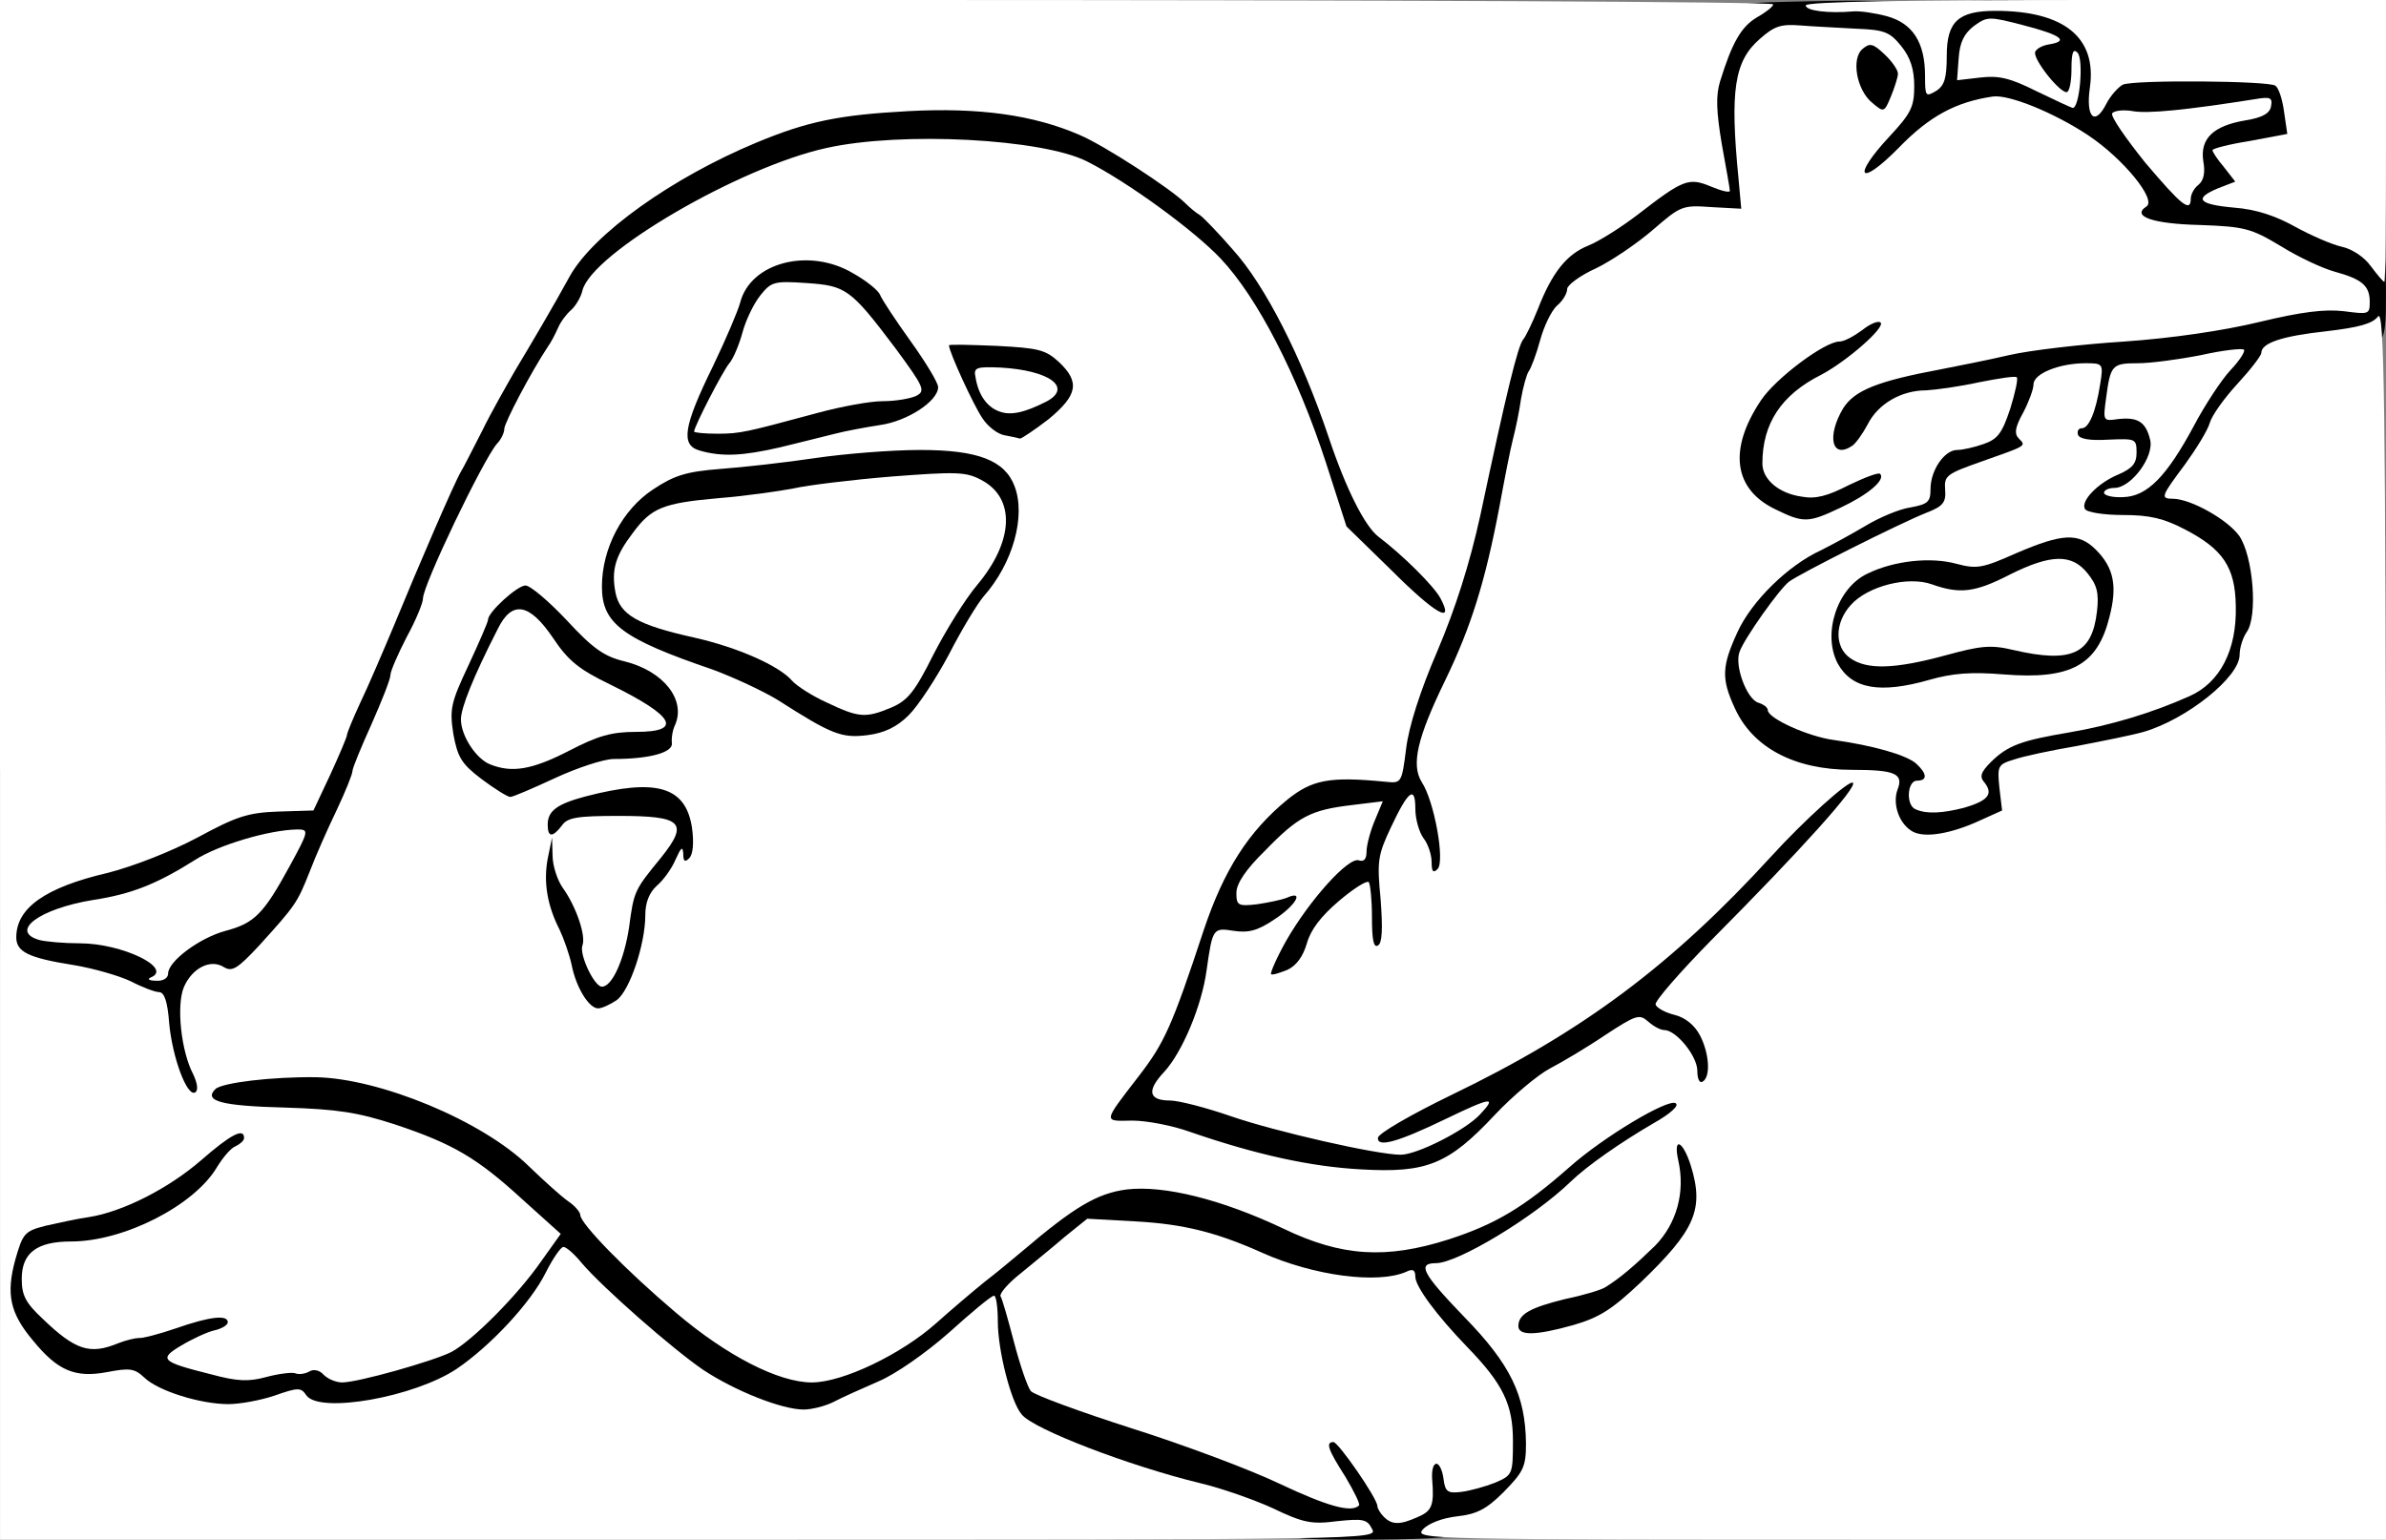<svg xmlns="http://www.w3.org/2000/svg" width="440px" height="284px" viewBox="0 0 440 284" preserveAspectRatio="xMidYMid meet"><rect x="0" y="0" width="440" height="284" fill="#808080" stroke="none"/><g fill="#000000"><path d="M231.4 281.1 c-3.4 -1.6 -9.9 -3.8 -14.5 -5 -9.5 -2.3 -20.2 -6.1 -26.9 -9.4 -5 -2.5 -6.6 -4.9 -8.3 -13.4 -0.6 -3.2 -1.2 -6 -1.4 -6.2 -0.1 -0.2 -2.4 1.6 -5 4 -2.7 2.4 -7.3 5.5 -10.3 6.7 -3 1.3 -6.8 3 -8.3 3.8 -6.9 3.4 -19.8 0.8 -30 -5.9 -5.6 -3.8 -19.6 -16.1 -21.1 -18.5 -0.6 -1.1 -1.3 -0.5 -3.1 2.5 -3 5.4 -9.5 11.9 -15.6 15.9 -7.4 4.7 -16.3 6.3 -35.4 6.3 -16.5 0 -24.9 -1.3 -27.4 -4.3 -0.9 -1.1 -2.5 -1.3 -6.1 -0.9 -6.3 0.7 -10.1 -0.8 -14.5 -6 -3.4 -4 -3.5 -4.2 -3.5 -13.1 0 -5 0.3 -10.1 0.6 -11.2 0.6 -2.2 4 -3.5 12.8 -4.9 9.4 -1.5 26 -12.1 23.6 -15.1 -0.7 -0.7 -2.1 -1.4 -3.2 -1.6 -2.7 -0.4 -5.7 -7.7 -5.7 -14 -0.1 -3.6 -0.5 -4.8 -1.6 -4.8 -0.9 0 -3.3 -0.9 -5.4 -2 -2.1 -1 -6.9 -2.4 -10.6 -3 -9.8 -1.6 -10.5 -2.1 -10.5 -8.1 0 -2.8 0.4 -5.9 1 -6.9 1.6 -3.1 7.5 -6 15.9 -8 4.6 -1.1 11.6 -3.9 16.3 -6.4 6.5 -3.5 9.8 -4.6 15.1 -5.1 l6.8 -0.7 3 -6.3 c1.6 -3.4 2.9 -6.5 2.9 -6.9 0 -0.4 1.1 -3.1 2.4 -5.9 1.4 -2.9 4.1 -9.2 6.2 -14.2 4.6 -11.2 11.2 -26.5 12.4 -28.5 0.5 -0.8 2.2 -4.2 3.9 -7.5 1.6 -3.3 4.4 -8.2 6 -11 3 -5 7.2 -12.1 10.2 -17.6 5.6 -10 27.3 -23.5 45.7 -28.5 3 -0.8 12 -1.7 20 -2 15.8 -0.7 25.4 0.6 34.3 4.5 4.5 1.9 16.8 9.9 19.5 12.6 0.8 0.8 2 1.8 2.7 2.2 0.7 0.5 3.4 3.3 6 6.3 6 6.6 12.7 19.8 17.7 34.6 3.4 10.1 6.8 16.8 9.5 18.6 0.6 0.3 2.8 2.3 4.9 4.3 2.2 1.9 4.3 3.2 4.7 2.8 0.4 -0.4 1.8 -6.2 3.2 -12.8 4.1 -19.4 6.6 -29.7 7.6 -30.9 0.5 -0.6 1.7 -3.1 2.7 -5.6 2.6 -6.7 5.3 -10.1 9.3 -11.7 2 -0.8 6.1 -3.4 9.1 -5.7 6.9 -5.4 9.2 -6.6 12.4 -6.6 2.5 0 2.5 0 2.4 -8.2 -0.2 -9 1 -14.7 4 -18.7 1.9 -2.6 2 -2.6 18.1 -2.9 10.5 -0.2 16.9 0.1 18.2 0.9 1.5 0.8 2.4 0.8 3.2 0 1.4 -1.4 21.4 -1.5 25.3 -0.1 3 1.1 6.4 5.8 6.4 9.1 0 1.8 0.9 1.9 16.3 1.9 8.9 0 16.7 0.4 17.4 0.8 0.6 0.4 1.4 3.9 1.8 7.8 l0.7 7.2 -5.1 0.7 c-4.8 0.6 -5.1 0.9 -5.1 3.5 0 2.4 0.5 2.9 3.3 3.5 1.7 0.4 5.5 2 8.2 3.5 2.8 1.5 6.3 3.1 8 3.5 5.1 1.2 5.5 2.1 5.5 11.5 0 9.7 -0.2 10 -6.8 10 -5.8 0.1 -11.6 1.7 -12.7 3.6 -0.5 1 -2.9 3.8 -5.1 6.3 -2.3 2.6 -4.5 5.7 -4.9 7.1 -0.4 1.4 -1.7 3.8 -2.7 5.3 -1.1 1.6 -1.9 2.9 -1.7 3.1 0.2 0.1 1.9 0.8 3.7 1.6 1.8 0.7 4.5 2.8 5.9 4.7 2.2 2.8 2.6 4.7 3.1 12.2 0.4 7.2 0.2 9.3 -1.2 11.2 -0.9 1.3 -1.6 3.4 -1.6 4.7 0 2.6 -4.5 7.4 -10.3 10.9 -4 2.4 -11.5 4.6 -22.2 6.4 -11 1.9 -11.5 2.2 -11.5 7.2 0 4.2 -0.1 4.4 -5 6.5 -5 2.2 -15.2 3 -17.6 1.4 -1.8 -1.1 -3.4 -4.8 -3.5 -7.9 0 -2 -0.2 -2.3 -0.7 -1.1 -0.9 2.3 -13.5 16.2 -24.9 27.5 -8 7.9 -9 9.3 -7.3 9.8 3.2 1 5.1 5.9 4.8 12.3 -0.3 5 -0.6 5.7 -2.5 6 -2.7 0.4 -2.9 2.8 -0.8 8.7 2.2 6 1.9 14.3 -0.6 18.5 -1.1 1.9 -4.9 6.2 -8.4 9.6 -5.2 4.9 -7.5 6.4 -12.3 7.8 -3.2 0.9 -7.2 1.6 -9 1.6 l-3.1 0 1.6 4.3 c0.9 2.5 1.6 7.6 1.7 12.4 l0.1 8.3 -4 4 c-5 5 -9.9 6 -29.5 6 -12.8 0 -13.8 -0.1 -19.6 -2.9z m29.6 -9.7 l0 -4.4 3.9 0 c3.4 0 4 0.3 4.3 2.4 0.3 2.4 0.4 2.4 3.6 1.1 6 -2.6 3.8 -9.6 -6.6 -20.5 -2.3 -2.5 -5.2 -6 -6.5 -7.7 -2 -3 -2.6 -3.3 -7.7 -3.3 -6.4 0 -16.2 -2.2 -22.2 -4.9 -7.3 -3.2 -14 -5.2 -20.3 -5.8 l-6 -0.5 -6 4.8 c-9.6 7.8 -9 6.6 -7 14 1.1 4.3 2.5 7 3.9 7.8 1.1 0.8 9.5 3.7 18.6 6.6 9.1 2.8 19.3 6.5 22.6 8.1 3.4 1.6 6.3 2.9 6.5 2.9 0.2 0 0.3 -2 0.1 -4.5 l-0.4 -4.5 4 0 c3.6 0 4.2 0.4 7.4 5.3 1.9 2.8 3.7 6 4.1 6.9 1.2 3.4 3.7 0.9 3.7 -3.8z m-103.3 -22.6 c3.7 -1.7 9.1 -5.2 11.9 -7.7 2.8 -2.5 6.8 -5.9 8.9 -7.6 2.1 -1.6 5.5 -4.4 7.4 -6 12.2 -10.3 14.8 -11.4 25.6 -11.5 7.5 0 18 2.8 28.2 7.6 10.3 4.9 14.7 5.2 24.8 1.9 8.4 -2.7 13.7 -5.9 21.9 -13.2 6.6 -5.9 17.6 -12.3 20.9 -12.3 1.5 0 2.7 -0.3 2.7 -0.8 0 -1.8 -3.2 -5.1 -5.8 -6 -2.4 -0.8 -3.5 -0.5 -7 1.9 -2.3 1.6 -6.1 3.8 -8.3 4.9 -2.2 1.2 -6.8 5 -10.2 8.6 -9 9.6 -12.2 10.8 -27.7 10.1 -12.3 -0.4 -19.9 -2 -34.2 -6.8 -3.2 -1 -8 -1.9 -10.8 -1.9 l-5 0 0 -3.3 c0 -2.5 1.3 -5.1 5.3 -10.3 5.4 -7 6.7 -9.9 12.7 -27.9 3.7 -11.1 8.2 -18.1 15.5 -24.1 4.5 -3.6 4.8 -3.7 12.9 -3.8 l8.4 -0.1 0.6 -5.7 c0.3 -3.2 1.7 -8.6 3.2 -11.9 l2.5 -6.2 -8.4 -8.3 -8.4 -8.3 -3.8 -11.8 c-5.3 -16.2 -12.6 -30.4 -19.4 -37.6 -4.9 -5.2 -17.1 -14.1 -24.6 -17.9 -8 -4.1 -28.4 -5.3 -42.1 -2.5 -15.8 3.3 -43.3 19.3 -45 26.3 -0.3 1.3 -1.3 2.9 -2.1 3.6 -0.8 0.7 -1.9 2.1 -2.4 3.3 -0.5 1.1 -1.3 2.7 -1.9 3.5 -3 4.5 -8 14 -8 15.1 0 0.7 -0.6 2 -1.4 2.8 -2.6 3.1 -13.6 26 -13.6 28.5 0 0.8 -1.3 4 -3 7.1 -1.6 3.1 -3 6.3 -3 7 0 0.8 -1.6 4.8 -3.5 9.1 -1.9 4.2 -3.5 8.1 -3.5 8.6 0 0.6 -1.3 3.8 -2.9 7.2 -1.6 3.3 -3.9 8.5 -5 11.4 -2.3 5.7 -2.5 6 -9 13.3 -3.9 4.4 -4.8 4.9 -8.6 4.9 -3.4 0 -4.4 0.4 -5.3 2.4 -0.6 1.4 -0.7 3.7 -0.2 5.7 1.6 6.8 1.3 6.6 9.8 5.6 4.2 -0.4 10.7 -0.6 14.3 -0.3 13.8 1.2 30.9 8.5 39.4 16.7 2.8 2.7 6 5.6 7.3 6.5 1.2 0.8 2.2 2 2.2 2.5 0 1.6 8.5 10.3 17.6 18 7.2 6.1 18.8 12.9 22.1 12.9 0.7 0 4.3 -1.4 8 -3.2z m-104.9 1 c6.7 -0.9 8.5 -0.9 9.2 0.1 1.9 3.1 17.2 -1.9 24.2 -7.9 4.4 -3.8 10.8 -12 10.8 -13.9 0 -1.1 -10.8 -10.3 -15.1 -12.8 -4.2 -2.4 -17.5 -6.8 -23.6 -7.8 -2.4 -0.4 -5.6 -0.4 -7.3 0 -2.5 0.5 -3 1.2 -3 3.5 0 1.6 -0.7 3 -1.5 3.4 -0.9 0.3 -2.4 2.1 -3.5 3.9 -2.5 4.2 -11.4 10.4 -17.6 12.3 -2.6 0.8 -6.8 1.4 -9.4 1.4 -3.3 0 -5.5 0.6 -7.1 2 l-2.4 2 4.7 4.5 c5.3 5.1 6.8 5.6 6.8 2 0 -2.2 0.4 -2.5 3.5 -2.5 2.4 0 3.5 0.5 3.5 1.5 0 0.8 0.4 1.5 0.9 1.5 0.5 0 2.8 -0.7 5.1 -1.5 2.3 -0.8 6.4 -1.5 9.1 -1.5 l4.9 0 0 3.9 c0 3.6 -0.3 4 -3.1 4.6 -2.3 0.5 -2.8 0.9 -1.8 1.6 1.8 1.1 2.9 1.1 12.7 -0.3z m230.2 -12.4 c2.5 -0.7 5.7 -1.5 7.2 -1.8 1.5 -0.3 3.3 -1.2 4 -1.9 0.7 -0.7 2.7 -2.3 4.5 -3.5 5.2 -3.7 7.6 -7.8 7.5 -12.9 0 -2.5 -0.3 -4.7 -0.6 -5 -0.7 -0.7 -8.7 4.7 -12.6 8.4 -5.5 5.2 -10 8.4 -16.9 11.9 l-7.2 3.6 3.8 3.3 c3.7 3.2 3.8 3.2 4.8 1.1 0.6 -1.2 2.8 -2.5 5.5 -3.2z m-31.9 -30.6 c0 -0.7 6.1 -4.2 13.5 -7.8 21.7 -10.5 36.9 -21.3 52.4 -37.1 12.9 -13.3 16 -16.8 15.3 -17.2 -0.4 -0.2 -2.1 -0.7 -3.8 -1.1 -4.5 -1.1 -9.5 -5.4 -11.6 -10 -5 -11 0 -24.9 11.8 -32.8 2.3 -1.5 2.3 -1.5 -1.6 -2.6 -4.9 -1.5 -8.9 -5.5 -9.7 -9.7 -0.8 -4.7 1.1 -12.8 4.3 -17.6 2.7 -4.1 11.8 -10.9 14.5 -10.9 0.9 0 2.7 -0.9 4.1 -2 1.4 -1.2 4 -2 6.1 -2 3.5 0 3.6 0.1 3.6 3.7 0 2 -0.7 4.4 -1.5 5.3 -1.4 1.6 -1.1 1.6 4.7 0.5 3.5 -0.7 11 -2.2 16.8 -3.3 5.8 -1.1 15.5 -2.3 21.5 -2.6 6.7 -0.3 15.3 -1.5 21.5 -3.1 5.8 -1.4 11.9 -2.5 13.5 -2.5 l3 -0.1 -3.6 -1.3 c-2 -0.7 -6 -2.7 -8.8 -4.4 -4.4 -2.8 -6.1 -3.2 -12.4 -3.3 -10.5 -0.1 -12.1 -0.8 -12.8 -5.2 -0.3 -2.1 -1.7 -4.9 -3 -6.3 -3.1 -3.3 -11.2 -8.5 -16.7 -10.7 -4 -1.6 -4.5 -1.6 -9 0.1 -3.1 1.2 -6.6 3.8 -10.1 7.5 -4.5 4.7 -6 5.7 -8.7 5.7 -3.3 0 -3.4 -0.1 -3.4 -4.3 0 -2.3 0.7 -5.2 1.5 -6.4 1.4 -2 1.3 -2.3 -0.5 -3.6 -1.6 -1.1 -2.3 -3 -2.7 -7 l-0.6 -5.5 -4.5 -0.7 c-4.1 -0.6 -4.7 -0.4 -7.6 2.4 l-3.1 3.2 0.2 14.1 0.2 14.1 -5.5 -0.7 c-5.5 -0.6 -5.6 -0.6 -10.7 3.9 -2.8 2.4 -7.5 5.6 -10.4 7 -2.9 1.3 -5.3 3.1 -5.3 3.8 0 0.8 -0.8 2.2 -1.9 3.1 -1 0.9 -2.4 3.8 -3.1 6.4 -0.7 2.6 -1.7 5.2 -2.1 5.7 -0.4 0.6 -1 2.8 -1.4 5 -0.3 2.2 -1 5.6 -1.5 7.5 -0.5 1.9 -1.6 7.6 -2.5 12.5 -2.6 13.8 -5.2 22.1 -10.1 32 -4.2 8.7 -5.3 12.8 -3.6 13.9 1.3 0.8 3.4 13.5 3 17.6 -0.3 3.2 -0.6 3.5 -4 3.8 -3.4 0.3 -3.8 0.1 -3.8 -2.1 0 -1.4 -0.7 -3 -1.5 -3.7 -1.7 -1.4 -1.6 -2.2 -1.8 11 l-0.2 8.5 -3.7 0.3 -3.8 0.3 0 -4 c0 -2.3 -0.4 -4.1 -0.8 -4.1 -1.6 0 -4.3 3.7 -5.3 7.2 -1 3.9 -4.1 5.8 -9.4 5.8 -3.4 0 -3.5 -0.1 -3.5 -4.1 0 -3.6 -0.2 -4 -2.2 -3.7 -1.9 0.3 -2.4 1.3 -3.4 6.8 -1.1 6.2 -4.2 15.1 -5.7 16.6 -1.1 1.1 23.7 9.1 29.1 9.3 1.2 0.1 2.2 -0.5 2.3 -1.1z m-211.8 -38.3 c4 -0.9 6.4 -3 8.8 -7.6 l1.8 -3.7 -3.2 0.8 c-1.8 0.4 -5.3 2 -7.7 3.6 -7 4.4 -11.6 6.3 -18.8 7.5 -8.2 1.3 -9 1.9 -2.5 1.9 2.8 0 6.5 0.6 8.3 1.4 3 1.2 3.6 1.2 6.7 -1 1.8 -1.2 4.8 -2.6 6.6 -2.9z m203.7 -10 c1.9 -1.9 4 -3.5 4.7 -3.5 0.7 0 1.3 -0.7 1.3 -1.5 0 -3 -5.2 -0.9 -11.2 4.7 l-4.1 3.8 2.9 0 c2.1 0 4 -1 6.4 -3.5z m119 -16 c1 -6.2 4.7 -8.4 17 -10.5 7.7 -1.3 14.7 -3.4 21.2 -6.4 7.8 -3.5 11.2 -13.4 6.9 -19.5 -2.3 -3.2 -11.2 -8.1 -14.7 -8.1 -2.4 0 -2.4 0.1 -0.9 3 2.7 5.3 1.4 18.1 -2.3 22.3 -3.3 3.7 -8.1 4.9 -17.5 4.4 -6.1 -0.4 -10.2 -0.1 -13.5 0.9 -5.7 1.7 -15.5 1.8 -18.5 0.2 -1.2 -0.6 -2.7 -1.8 -3.4 -2.7 -1.9 -2.4 -2.7 -9.9 -1.5 -13.7 1.7 -5.7 -1.5 -3.7 -7.1 4.2 -3.8 5.5 -4 8.8 -0.6 9.9 1 0.4 1.9 1 1.9 1.5 0 1.5 7.5 4.9 12.2 5.5 7.1 1 13.2 2.7 15.1 4.3 1 0.9 1.7 2.9 1.7 4.9 0 2.7 0.4 3.4 1.8 3.1 1 -0.2 1.9 -1.5 2.2 -3.3z m-6.8 -24.5 c8.1 -2.2 14.4 -2.5 20.1 -0.9 3.2 0.9 4.2 0.8 5.7 -0.6 2.8 -2.6 3.1 -5.3 0.7 -8 l-2.2 -2.5 -6 3.1 c-5.5 2.8 -6.6 3 -13 2.5 -3.8 -0.3 -7.8 -0.5 -8.7 -0.6 -2.5 -0.2 -6.9 2.2 -8.2 4.3 -0.9 1.4 -0.7 2.1 0.8 3.3 2.5 1.8 2.2 1.8 10.8 -0.6z m15 -19.5 c2.9 -1.4 6.5 -2.5 8.1 -2.5 2.4 0 2.7 -0.4 2.7 -3.3 0 -2.2 0.8 -4.1 2.1 -5.3 l2.1 -1.9 -2.4 -0.5 c-1.8 -0.5 -2.4 -1.3 -2.6 -4.4 -0.2 -2.4 0.2 -4.2 1.1 -4.9 0.8 -0.7 1.8 -2.2 2.2 -3.4 0.6 -2.1 0.4 -2.2 -2.2 -1.2 -2.3 0.7 -3.2 1.9 -4.1 5.4 -0.7 2.5 -1.2 5.6 -1.2 6.8 0 2 -1 2.6 -7 4.6 -6.6 2.1 -7 2.4 -7 5.2 0 2.7 -0.6 3.3 -4.2 4.7 l-4.3 1.7 4.5 0.6 c2.5 0.3 5 0.7 5.7 0.7 0.6 0.1 3.5 -0.9 6.5 -2.3z m-17.2 -11.3 c0 -4.2 2.4 -6.9 6.9 -7.6 3.8 -0.6 7.1 -2.7 7.1 -4.7 0 -1.3 -11.9 0.1 -15.2 1.8 -1.5 0.7 -3.5 2.7 -4.3 4.3 -1.5 2.9 -1.5 3 0.5 3 1.6 0 2 0.7 2 3 0 2 0.5 3 1.5 3 1 0 1.5 -1 1.5 -2.8z m-16 -0.2 c1.3 -0.8 1.2 -1 -0.3 -1 -1.7 0 -1.8 -0.7 -1.5 -5.9 0.3 -5.7 0.3 -5.8 -1.8 -4.5 -2 1.3 -3.7 4.1 -4.7 7.4 -1 3.6 4.7 6.3 8.3 4z m65.7 -13.2 l2 -4.3 -6.1 0.5 c-4.8 0.4 -6.2 0.9 -6.4 2.3 -0.2 1.1 0.3 1.7 1.6 1.7 3.1 0 5.2 1.1 5.2 2.6 0 2.6 1.6 1.4 3.7 -2.8z m0 -49.5 c-0.3 -0.2 -1.8 -0.3 -3.3 -0.1 l-2.7 0.3 2.9 3.5 2.9 3.4 0.3 -3.3 c0.2 -1.8 0.1 -3.5 -0.1 -3.8z m-30.7 -14.7 c0 -2.4 -4.3 -2.8 -6.5 -0.6 -1.9 2 -1.9 2 2.3 2 2.9 0 4.2 -0.4 4.2 -1.4z"></path><path d="M104.5 186.7 c-0.8 -1.3 -1.8 -3.9 -2.1 -5.8 -0.4 -1.8 -1.6 -5.2 -2.8 -7.4 -1.7 -3.3 -2 -5.6 -1.9 -13.7 l0.1 -9.8 -3.8 0 c-5 0 -12.2 -5.3 -13.1 -9.5 -1.7 -7.7 -1 -13.5 2.6 -21.1 1.9 -4.1 3.5 -7.7 3.5 -8.1 0 -0.4 1.2 -2 2.7 -3.5 2.2 -2.3 3.5 -2.8 7.2 -2.8 3.7 0 5.1 0.6 7.8 3.2 l3.3 3.2 0 -5.5 c0 -8.1 3.5 -14.8 9.8 -18.8 4.6 -3.1 5 -3.6 5.5 -8.4 0.4 -3 2.5 -8.8 5.1 -14.1 2.4 -5 4.7 -10.3 5.1 -11.8 0.4 -1.4 1.8 -3.7 3.2 -5 2.1 -2 3.7 -2.4 10.8 -2.6 10.6 -0.5 14.6 1.5 20 9.7 l3.7 5.6 12.2 0.3 c11.5 0.3 12.2 0.5 14.9 3 2.2 2.1 2.7 3.4 2.7 7.6 0 4.9 -0.2 5.3 -4.6 8.9 -2.6 2 -5.3 3.7 -6 3.7 -1 0 -1.1 0.6 -0.4 2.6 2.8 7.4 0.2 19.8 -5.6 26.4 -1.2 1.4 -4.1 6.2 -6.4 10.7 -2.4 4.5 -5.8 9.6 -7.7 11.5 -3.3 3.2 -3.7 3.3 -11.6 3.3 -8 0 -8.5 -0.1 -14.7 -4.2 -3.6 -2.3 -8.6 -5.1 -11.1 -6.1 l-4.6 -2 -0.6 7.5 c-0.3 4.2 -1.1 7.9 -1.7 8.3 -0.6 0.4 -0.1 1.1 1.3 1.7 2.7 1.3 3.7 4.7 3.7 12.5 0 3.6 -0.4 5 -1.7 5.5 -3.3 1.3 -7.2 6.7 -7.3 10.1 0 5.4 -2.9 14 -5.3 15.7 -1.2 0.8 -4.1 1.5 -6.4 1.5 -3.3 0 -4.6 -0.5 -5.8 -2.3z m8.5 -18.7 c0.5 -3.4 1.6 -7.1 2.4 -8.3 0.9 -1.2 2.3 -3.2 3.2 -4.4 1.6 -2.3 1.6 -2.3 -2.9 -2.3 -8.8 0 -12.2 3 -8.9 7.8 2.3 3.3 4.2 8.7 4.2 12 0 4.3 1.1 1.7 2 -4.8z m-1.4 -36.1 c2.6 0 2.2 -0.4 -3.1 -3 -4.5 -2.2 -6.7 -4 -8.8 -7.4 -1.6 -2.5 -3.2 -4.5 -3.6 -4.5 -0.5 0 -2.1 3 -3.6 6.8 -1.5 3.7 -3.2 7.1 -3.6 7.6 -1.1 1.2 2 5.6 4.5 6.6 1.5 0.5 4 -0.2 8.7 -2.6 3.6 -1.9 7.9 -3.4 9.5 -3.5z m50.8 -4.9 c1.8 -0.6 3.7 -3.3 6.6 -9 2.3 -4.5 6.1 -10.6 8.5 -13.6 5.4 -6.6 5.8 -9.7 1.4 -12.3 -3.5 -2.1 -9.7 -2 -25.9 0.6 -5.2 0.8 -13.3 1.8 -18 2.2 -9.8 0.9 -11.9 1.8 -15.5 6.5 -5.3 6.9 -2.6 10.1 11.5 13.2 8.2 1.8 14.2 4.4 18 7.9 2.8 2.5 7.9 5.4 9.7 5.5 0.6 0 2.3 -0.4 3.7 -1z m14.5 -48.7 c-0.7 -1 -1.4 -1.9 -1.5 -2.1 0 -0.1 -0.9 0.7 -1.9 1.8 -1.8 2 -1.7 2 1.5 2 2.9 0 3.1 -0.2 1.9 -1.7z m-28.9 -5.2 c4.1 -1.1 9.4 -2.1 11.8 -2.1 2.3 0 4.2 -0.2 4.2 -0.5 0 -0.9 -7.6 -10.9 -9.7 -12.8 -1.1 -1 -3.6 -2 -5.5 -2.3 -3 -0.5 -3.8 -0.2 -5.6 2.1 -1.2 1.5 -2.7 4.5 -3.2 6.7 -0.6 2.1 -2.2 5.5 -3.5 7.5 -4 5.9 -4.6 5.8 11.5 1.4z"></path></g><g fill="#ffffff"><path d="M0 142 l0 -142 163.5 0 c89.9 0 163.5 0.3 163.5 0.8 0 0.4 -1.4 1.5 -3 2.4 -2.9 1.7 -4.6 4.7 -6.8 11.8 -0.8 2.6 -0.7 5.5 0.3 11.5 0.8 4.4 1.5 8.3 1.5 8.7 0 0.4 -1.6 0 -3.5 -0.8 -4.1 -1.7 -5.1 -1.3 -13.5 5.2 -3 2.3 -7.1 4.9 -9.1 5.7 -4 1.6 -6.7 5 -9.3 11.7 -1 2.5 -2.2 5 -2.7 5.6 -1 1.2 -3.1 9.8 -7.9 32.4 -2 9.1 -4.6 17.2 -7.9 25 -3.2 7.4 -5.3 14 -5.8 18.1 -0.8 6.4 -0.9 6.4 -3.8 6.1 -10.3 -1 -13.5 -0.4 -18.1 3.3 -7.2 5.9 -11.7 13 -15.4 24 -5.9 17.9 -7.3 20.9 -12 27 -6.7 8.7 -6.6 8.3 -1.2 8.2 2.6 0 7.4 0.9 10.7 2.1 12.2 4.2 22.2 6.4 31.5 6.9 12.1 0.7 16.1 -0.9 24.7 -10.1 3.4 -3.6 8 -7.4 10.1 -8.5 2.1 -1.1 6.7 -3.8 10.1 -6.1 5.8 -3.8 6.4 -4 8 -2.6 1 0.9 2.3 1.6 3 1.6 2.2 0 6.1 4.8 6.1 7.5 0 1.5 0.4 2.4 1 2 1.5 -0.9 1.2 -5.2 -0.5 -8.5 -1 -1.9 -2.7 -3.3 -4.7 -3.8 -1.7 -0.4 -3.3 -1.3 -3.5 -1.9 -0.2 -0.6 4.5 -6 10.4 -12 16.7 -16.8 26.8 -28.1 26 -28.9 -0.6 -0.7 -9.1 7 -15.1 13.6 -18.3 20 -34.7 32.3 -59 44 -7.4 3.6 -13.5 7.1 -13.5 7.9 -0.1 1.8 3.6 0.8 12.5 -3.5 8.5 -4.1 9.5 -4.2 6.3 -0.8 -2.7 2.9 -11.6 7.4 -14.6 7.4 -4.4 0 -23.2 -4.3 -31.3 -7.1 -4.6 -1.6 -9.7 -2.9 -11.2 -2.9 -4 0 -4.4 -1.8 -1.1 -5.3 3.3 -3.6 6.9 -12.1 7.8 -18.7 1.1 -7.8 1.2 -7.9 5 -7.3 2.7 0.4 4.4 0 7.5 -2.1 4 -2.6 5.6 -5.5 2.3 -4 -1 0.4 -3.5 0.9 -5.5 1.2 -3.5 0.4 -3.8 0.2 -3.8 -2.1 0 -1.7 1.7 -4.3 5.3 -7.8 6.1 -6.3 8.4 -7.5 16 -8.4 l5.7 -0.7 -1.5 3.6 c-0.8 1.9 -1.5 4.5 -1.5 5.7 0 1.4 -0.5 1.9 -1.4 1.6 -1.9 -0.7 -9.1 7.3 -13.4 14.8 -1.8 3.2 -3 6 -2.8 6.2 0.2 0.2 1.5 -0.2 3 -0.8 1.7 -0.8 2.9 -2.5 3.6 -4.9 0.7 -2.5 2.6 -5 5.9 -7.8 2.7 -2.3 5.1 -3.8 5.5 -3.5 0.3 0.4 0.6 3.3 0.6 6.5 0 4.1 0.3 5.7 1.1 5.2 0.8 -0.4 0.9 -3.1 0.5 -8.5 -0.7 -7.1 -0.5 -8.2 1.9 -13.3 3.2 -6.8 4.5 -7.8 4.5 -3.4 0 1.9 0.7 4.3 1.5 5.4 0.8 1 1.5 3 1.5 4.4 0 1.8 0.3 2.1 1.1 1.3 1.4 -1.4 -0.6 -12.5 -2.9 -16 -2 -3.2 -0.9 -8.1 4.3 -18.8 4.8 -9.9 7.4 -18.3 10 -32 0.9 -4.9 2 -10.6 2.5 -12.5 0.5 -1.9 1.2 -5.3 1.5 -7.5 0.4 -2.2 1 -4.4 1.4 -5 0.4 -0.5 1.4 -3.1 2.1 -5.7 0.7 -2.6 2.1 -5.5 3.1 -6.4 1.1 -0.9 1.9 -2.3 1.9 -3.1 0 -0.7 2.4 -2.5 5.3 -3.8 2.9 -1.4 7.6 -4.6 10.5 -7.1 5.1 -4.4 5.4 -4.6 10.8 -4.2 l5.5 0.3 -0.5 -5.5 c-1.6 -16.3 -0.8 -21.7 3.9 -25.8 2.7 -2.4 3.9 -2.8 7.6 -2.5 2.4 0.2 7 0.4 10.3 0.6 5.1 0.2 6.1 0.6 8.2 3.2 1.7 2.1 2.4 4.3 2.4 7.4 0 3.8 -0.6 5 -4.5 9.2 -7.1 7.6 -5.7 9.6 1.6 2.2 5.7 -5.9 10.6 -8.5 17.4 -9.5 3 -0.4 11.3 3 17.5 7.1 6.5 4.3 12.8 12 10.8 13.2 -2.8 1.8 1.2 3.2 9.9 3.4 8.2 0.3 9.4 0.6 14.9 3.9 3.2 2 7.7 4.1 9.9 4.7 5.1 1.4 6.5 2.6 6.5 5.6 0 2.3 -0.2 2.3 -4.8 1.7 -3.5 -0.4 -7.7 0.1 -15.6 2 -6.6 1.6 -16.2 3 -24.9 3.6 -7.8 0.5 -17.3 1.6 -21.2 2.5 -3.8 0.9 -9.5 2 -12.5 2.6 -11.8 2.2 -16 3.9 -18.1 7.2 -3.1 5.2 -2.1 9.5 1.7 6.9 0.6 -0.4 1.9 -2.2 2.8 -3.9 1.9 -3.8 6.2 -6.3 10.8 -6.3 1.8 -0.1 6.2 -0.7 9.8 -1.5 3.6 -0.7 6.7 -1.2 6.9 -0.9 0.3 0.2 -0.3 2.9 -1.2 5.8 -1.5 4.5 -2.3 5.6 -4.9 6.5 -1.7 0.6 -3.9 1.1 -4.9 1.1 -2.3 0 -4.9 3.7 -4.9 7.2 0 2.4 -0.5 2.8 -3.7 3.4 -2.1 0.3 -5.8 1.9 -8.3 3.4 -2.5 1.5 -6.2 3.5 -8.2 4.5 -6.1 2.8 -12.8 9.4 -15.4 15.1 -2.9 6.3 -3 8.6 -0.5 14 3.3 7.3 11 11.4 21.6 11.4 8 0 9.6 0.7 8.4 3.7 -0.9 2.5 0.2 6 2.5 7.5 2 1.4 6.5 0.8 11.7 -1.4 l5.1 -2.3 -0.5 -4.2 c-0.4 -4 -0.3 -4.3 2.7 -5.2 1.7 -0.6 6.9 -1.7 11.6 -2.5 4.7 -0.9 10.2 -2 12.3 -2.6 7.9 -2.3 17.7 -10.1 17.7 -14.2 0 -1.3 0.6 -3.2 1.3 -4.2 2.1 -2.9 1.2 -14.1 -1.4 -17.8 -2.2 -3 -8.8 -6.7 -12.1 -6.8 -2.5 0 -2.3 -0.4 2.1 -6.3 2.1 -2.9 4.2 -6.3 4.6 -7.7 0.4 -1.4 2.7 -4.6 5.1 -7.2 2.4 -2.6 4.4 -5.2 4.4 -5.7 0 -1.8 3.7 -3.1 12 -4 6 -0.7 8.5 -1.4 9.5 -2.7 1.2 -1.6 1.4 14 1.5 111.9 l0 113.7 -89.7 0 c-87.5 0 -89.6 0 -87.9 -1.9 1 -1.1 3.6 -2.1 6.3 -2.4 3.6 -0.4 5.4 -1.3 8.6 -4.5 3.6 -3.7 4.1 -4.6 4.1 -8.9 -0.1 -8.9 -2.8 -14.6 -11.5 -23.5 -7.6 -7.9 -8.6 -9.8 -5.1 -9.8 4 0 18.1 -8.5 24.8 -15 3.1 -3 9.3 -7.3 15.3 -10.8 3.2 -1.8 4.8 -3.3 4.1 -3.7 -1.4 -0.9 -13.3 6.2 -19.6 11.8 -8.4 7.4 -13.6 10.5 -22.2 13.3 -11.6 3.7 -19.8 3.2 -30.6 -2 -11.4 -5.4 -22 -8 -28.8 -7.2 -5.5 0.7 -9.8 3.3 -19.3 11.4 -1.8 1.5 -4.9 4.1 -7 5.7 -2.1 1.7 -6.1 5.1 -8.9 7.6 -6.4 5.7 -17.2 10.9 -22.9 10.9 -6.1 0 -15.7 -4.9 -25.1 -12.9 -9.1 -7.7 -17.6 -16.4 -17.6 -18 0 -0.5 -1 -1.7 -2.2 -2.5 -1.3 -0.9 -4.5 -3.8 -7.3 -6.5 -8.6 -8.4 -27.5 -16.2 -39.3 -16.4 -8 -0.1 -17.3 1 -18.5 2.2 -2.2 2.2 1.1 3.1 12.9 3.4 9.7 0.3 13.4 0.9 20.2 3.1 10.8 3.6 15.2 6.2 23.6 13.9 l7 6.3 -3.5 4.9 c-4.4 6.4 -12.9 14.9 -16.7 16.9 -3.4 1.7 -17.2 5.6 -20.1 5.6 -1.1 0 -2.6 -0.6 -3.4 -1.4 -0.8 -0.9 -1.9 -1.1 -2.7 -0.6 -0.7 0.4 -1.9 0.6 -2.6 0.3 -0.6 -0.2 -3.1 0.1 -5.3 0.7 -3.3 0.9 -5.4 0.8 -10.2 -0.5 -9.2 -2.3 -9.7 -2.8 -5.5 -5.3 2 -1.2 4.8 -2.5 6.1 -2.8 1.4 -0.3 2.5 -1 2.5 -1.5 0 -1.4 -3.2 -1.1 -9.5 1.1 -3.2 1.1 -6.3 1.9 -6.9 1.8 -0.6 0 -2.4 0.4 -3.9 1 -5.1 2.1 -7.8 1.3 -13.9 -4.6 -3.1 -2.9 -3.8 -4.3 -3.8 -7.3 0 -4.8 2.8 -6.9 9.1 -6.9 9.7 0 22.7 -6.6 26.9 -13.7 1.1 -1.8 2.6 -3.6 3.5 -3.9 0.8 -0.4 1.5 -1 1.5 -1.5 0 -1.9 -2.4 -0.7 -7.9 4.1 -6 5.2 -14.4 9.5 -20.7 10.5 -2.2 0.3 -5.7 1.1 -8 1.6 -3.9 1 -4.2 1.4 -5.6 6.3 -1.7 6.3 -1 9.8 3.3 14.9 4.5 5.5 7.7 6.9 13.6 5.8 4.2 -0.8 5.1 -0.7 6.9 1 2.6 2.5 10.4 4.9 15.5 4.9 2.1 0 6 -0.7 8.6 -1.6 4.3 -1.5 4.8 -1.5 5.8 0 2.5 3.4 19.9 0.3 27.7 -4.9 6.2 -4.2 13.6 -12.1 16.4 -17.7 1.3 -2.6 2.8 -4.8 3.3 -4.8 0.5 0 2 1.3 3.3 2.9 3.9 4.6 16.9 16 22.5 19.8 5.9 3.9 14.5 7.3 18.5 7.3 1.4 0 3.9 -0.6 5.5 -1.4 1.5 -0.8 5.3 -2.5 8.3 -3.8 3.1 -1.3 8.7 -5.2 13 -9 4.1 -3.7 7.8 -6.8 8.3 -6.8 0.4 0 0.7 2.2 0.7 4.8 0 5.2 2.4 14.8 4.4 17.1 2.1 2.7 19.8 9.5 33 12.7 3.8 0.9 9.8 3 13.3 4.6 5.6 2.7 7.2 3 11.8 2.4 4.8 -0.5 5.6 -0.4 6.5 1.4 1.1 2 0.9 2 -126 2 l-127 0 0 -142z m290.2 102.4 c4.8 -1.4 7.1 -2.9 12.3 -7.8 10.1 -9.7 11.8 -13.5 9.3 -21.6 -1.5 -4.7 -3.3 -5.4 -2.3 -0.9 1.3 5.8 -0.3 11.6 -4.3 15.7 -3.7 3.6 -6.5 6 -9.1 7.6 -0.7 0.5 -4 1.5 -7.4 2.2 -6.5 1.6 -8.7 2.8 -8.7 5 0 1.8 3.1 1.8 10.2 -0.2z m-254.6 -46.3 c-2.2 -4.2 -3.1 -12.6 -1.7 -16 1.5 -3.5 4.9 -5.3 7.4 -3.7 1.5 0.9 2.5 0.3 6.5 -4 6.7 -7.4 7 -7.8 9.3 -13.6 1.1 -2.9 3.4 -8.1 5 -11.4 1.6 -3.4 2.9 -6.6 2.9 -7.2 0 -0.5 1.6 -4.4 3.5 -8.6 1.9 -4.3 3.5 -8.3 3.5 -9.1 0 -0.7 1.4 -3.9 3 -7 1.7 -3.1 3 -6.3 3 -7.1 0 -2.5 11 -25.4 13.6 -28.5 0.8 -0.8 1.4 -2.1 1.4 -2.8 0 -1.1 5 -10.6 8 -15.1 0.6 -0.8 1.4 -2.4 1.9 -3.5 0.5 -1.2 1.6 -2.6 2.4 -3.3 0.8 -0.7 1.8 -2.3 2.1 -3.6 1.7 -6.9 29 -22.8 45 -26.3 13.9 -3.1 39.9 -1.7 48.1 2.5 7.5 3.8 19.7 12.7 24.6 17.9 6.8 7.2 14.1 21.4 19.4 37.6 l3.8 11.8 8.1 7.9 c8.4 8.4 11.9 10.3 9.2 5.3 -1.2 -2.2 -6.8 -7.8 -11.4 -11.3 -2.5 -1.9 -6 -8.8 -9.2 -18.4 -5 -14.8 -11.7 -28 -17.7 -34.6 -2.6 -3 -5.3 -5.8 -6 -6.3 -0.7 -0.4 -1.9 -1.4 -2.7 -2.2 -2.7 -2.7 -15 -10.7 -19.5 -12.6 -8.5 -3.7 -18.6 -5.1 -31.6 -4.4 -12.9 0.7 -18.6 1.9 -28 5.8 -15.6 6.5 -30 16.8 -34.4 24.6 -3 5.5 -7.2 12.6 -10.2 17.6 -1.6 2.8 -4.4 7.7 -6 11 -1.7 3.3 -3.4 6.7 -3.9 7.5 -1.2 2 -7.8 17.3 -12.4 28.5 -2.1 5 -4.8 11.3 -6.2 14.2 -1.3 2.8 -2.4 5.5 -2.4 5.8 0 0.4 -1.4 3.7 -3.1 7.4 l-3.1 6.6 -6.5 0.2 c-5.6 0.2 -7.7 0.9 -14.9 4.8 -4.9 2.6 -11.8 5.3 -16.5 6.5 -11.6 2.7 -16.9 6.5 -16.9 11.9 0 2.7 2.3 3.8 10.5 5.1 3.7 0.6 8.5 2 10.6 3 2.1 1.1 4.5 2 5.2 2 1 0 1.6 1.7 1.9 5.8 0.6 6.3 3.3 13.6 4.8 12.7 0.6 -0.4 0.4 -1.7 -0.4 -3.4z m78.1 -13.6 c2.4 -1.7 5.3 -10.3 5.3 -15.7 0 -2.3 0.7 -4.1 2.1 -5.4 1.2 -1 2.8 -3.2 3.5 -4.9 1 -2.2 1.3 -2.5 1.4 -1 0 1.4 0.3 1.6 1.1 0.8 0.7 -0.7 0.9 -2.8 0.5 -5.7 -1.2 -7.5 -6.5 -9.1 -19.6 -5.7 -5.3 1.4 -7 2.7 -7 5.2 0 2.4 0.9 2.4 2.6 0.2 1 -1.5 2.8 -1.8 10.5 -1.8 11.7 0 13 1.2 7.8 7.7 -4.9 6 -5 6.1 -5.9 12.9 -0.9 5.9 -3.1 10.9 -5 10.9 -1.4 0 -4.2 -5.9 -3.6 -7.6 0.7 -1.7 -1.1 -7.1 -3.6 -10.6 -1 -1.4 -1.9 -4.1 -1.9 -6 l-0.1 -3.3 -0.8 3.9 c-0.8 4.3 -0.1 8.6 2.2 13.1 0.8 1.7 1.8 4.6 2.2 6.4 0.8 4.2 3.2 8.1 4.9 8.1 0.7 0 2.2 -0.7 3.4 -1.5z m-11.3 -41 c4.1 -1.9 9 -3.5 10.8 -3.5 6.6 0 10.9 -1.2 10.7 -2.9 -0.1 -0.9 0.1 -2.4 0.6 -3.4 2 -4.6 -2.1 -9.9 -9.3 -11.7 -3.8 -0.9 -5.9 -2.4 -10.7 -7.6 -3.3 -3.5 -6.7 -6.4 -7.6 -6.4 -1.5 0 -6.9 4.9 -6.9 6.3 0 0.4 -1.6 4.1 -3.6 8.4 -3.3 7 -3.5 8.1 -2.8 12.7 0.8 4.3 1.5 5.5 5.2 8.3 2.4 1.8 4.8 3.3 5.3 3.3 0.5 0 4.2 -1.6 8.3 -3.5z m65.2 -11.6 c1.7 -1.7 5 -6.7 7.4 -11.2 2.3 -4.5 5.2 -9.3 6.4 -10.7 5.4 -6.1 7.8 -14.8 5.7 -20.3 -1.8 -4.8 -6.8 -6.7 -17.4 -6.7 -5.3 0 -14 0.7 -19.4 1.5 -5.4 0.8 -13.3 1.7 -17.5 2 -6.3 0.5 -8.5 1.2 -12.4 3.8 -5.6 3.7 -9.4 10.8 -9.4 17.9 0 6.8 3.7 9.6 20.4 15.3 3.8 1.4 9.2 3.9 12 5.6 10 6.4 11.8 7.1 16.6 6.5 3.1 -0.4 5.4 -1.5 7.6 -3.7z m171.9 -38.3 c4.9 -2.3 8.3 -5.1 7.2 -6.2 -0.3 -0.3 -2.9 0.7 -5.8 2.1 -3.9 2 -6.1 2.6 -8.7 2.1 -4.2 -0.6 -7.2 -3.2 -7.2 -6.1 0 -7.4 3.5 -12.7 10.9 -16.4 4.7 -2.5 11.8 -8.7 10.9 -9.6 -0.4 -0.4 -1.9 0.2 -3.4 1.4 -1.5 1.1 -3.3 2.1 -4.2 2.1 -2.7 0 -11.8 6.8 -14.5 10.9 -6 9 -5 16.3 2.6 20 5.3 2.6 6.1 2.6 12.2 -0.3z m-195.6 -11.1 c3.6 -0.9 8.2 -2 10.1 -2.5 1.9 -0.5 5.7 -1.2 8.3 -1.6 5 -0.7 10.7 -4.4 10.7 -7 0 -0.8 -2.3 -4.6 -5.1 -8.5 -2.8 -3.9 -5.3 -7.7 -5.6 -8.5 -0.3 -0.8 -2.5 -2.6 -5 -4 -8.1 -4.8 -18.9 -2 -20.8 5.4 -0.4 1.5 -2.6 6.7 -5 11.7 -5.5 11.2 -6 14.6 -2.5 15.6 4.1 1.2 8 1 14.9 -0.6z m49.5 -5.2 c5.3 -4.4 5.8 -6.8 1.9 -10.5 -2.5 -2.3 -3.8 -2.6 -11.5 -3 -4.9 -0.2 -8.8 -0.3 -8.8 -0.1 0 1.2 4.6 11.2 6.2 13.5 1 1.5 2.8 2.9 4.1 3.1 1.2 0.2 2.5 0.5 2.8 0.6 0.3 0 2.7 -1.6 5.3 -3.6z m156.6 -63.7 c0 -0.7 -1.1 -2.3 -2.5 -3.6 -2.1 -2 -2.7 -2.1 -4 -1 -2.2 1.8 -1.1 7.7 1.8 10 2.1 1.8 2.2 1.7 3.4 -1.2 0.7 -1.7 1.3 -3.6 1.3 -4.2z"></path><path d="M27.8 180.3 c4.2 -1.7 -5.3 -6.3 -13.1 -6.3 -2.9 0 -6.2 -0.3 -7.4 -0.6 -5.7 -1.6 0 -5.8 9.9 -7.4 7.2 -1.1 11.8 -3 18.8 -7.4 4.2 -2.7 13.5 -5.5 18.8 -5.6 2.2 0 2.2 0.2 -1.4 6.8 -4.8 8.8 -6.5 10.5 -11.8 11.9 -4.8 1.3 -10.6 5.6 -10.6 7.9 0 0.8 -0.9 1.4 -2.2 1.3 -1.3 0 -1.7 -0.3 -1 -0.6z"></path><path d="M90.4 141 c-2.6 -1 -5.4 -5.3 -5.4 -8.3 0 -2.1 2.2 -7.7 6.8 -16.7 2.6 -5.3 5.8 -4.8 10.2 1.7 2.8 4.2 4.8 5.8 10.6 8.6 11.8 5.8 13.4 8.7 4.7 8.7 -4.5 0 -7 0.7 -12.4 3.5 -6.8 3.5 -10.5 4.1 -14.5 2.5z"></path><path d="M152.5 129.6 c-2.7 -1.2 -5.6 -3.1 -6.4 -4 -2.4 -2.8 -10.1 -6.2 -18.1 -8 -10.4 -2.3 -13.7 -4.2 -14.5 -8.3 -0.8 -4.2 0 -6.8 3.2 -11 3.4 -4.6 5.5 -5.5 15.7 -6.4 5 -0.4 11.3 -1.3 13.9 -1.8 2.6 -0.6 10.8 -1.6 18.1 -2.2 11.8 -0.9 13.7 -0.9 16.5 0.6 6.4 3.3 6.1 11.3 -0.7 19.4 -2.2 2.6 -5.8 8.4 -8.1 12.9 -3.4 6.8 -4.7 8.4 -7.7 9.7 -4.8 2 -6 1.9 -11.9 -0.9z"></path><path d="M128 79.6 c0 -0.9 5.3 -11.2 6.5 -12.6 0.7 -0.8 1.8 -3.4 2.4 -5.6 0.6 -2.3 2.1 -5.4 3.3 -6.9 2 -2.5 2.5 -2.7 8.4 -2.3 7.4 0.5 8.2 1 16.5 12 5.3 7.2 5.6 7.9 3.9 8.8 -1 0.5 -3.8 1 -6.2 1 -2.4 0 -7.7 1 -11.8 2.1 -13.4 3.6 -14.4 3.9 -18.7 3.9 -2.4 0 -4.3 -0.2 -4.3 -0.4z"></path><path d="M184.3 75.9 c-2.3 -0.8 -3.9 -3.1 -4.4 -6.3 -0.4 -1.8 0.1 -2 4.6 -1.8 8.9 0.5 13.3 3.6 8.6 6.2 -4.1 2.1 -6.7 2.7 -8.8 1.9z"></path><path d="M255.2 279.8 c-0.7 -0.7 -1.2 -1.6 -1.2 -2 0 -1.4 -7.2 -11.8 -8.1 -11.8 -1.5 0 -1 1.4 2.2 6.4 1.6 2.7 2.8 5.1 2.5 5.3 -1.4 1.4 -5.9 0.1 -14.6 -4 -5.2 -2.5 -17.4 -7.1 -27.2 -10.2 -9.7 -3.1 -18.1 -6.2 -18.7 -6.9 -0.6 -0.7 -2 -4.8 -3.1 -9 -1.1 -4.2 -2.2 -8.1 -2.5 -8.5 -0.2 -0.5 1.4 -2.4 3.7 -4.2 2.3 -1.9 6 -4.9 8.2 -6.8 l4.1 -3.3 9 0.5 c8.8 0.5 14.8 2 23.3 5.8 9.4 4.2 21.2 5.8 26.5 3.5 1.2 -0.6 1.7 -0.4 1.7 0.9 0 1.8 3.9 7.1 9.6 13 6.6 6.8 8.4 10.6 8.4 17.3 0 6.2 -0.1 6.3 -3.3 7.7 -1.8 0.7 -4.6 1.5 -6.3 1.7 -2.5 0.3 -2.9 -0.1 -3.2 -2.4 -0.2 -1.6 -0.8 -2.8 -1.3 -2.8 -0.6 0 -0.9 1.2 -0.8 2.8 0.4 4.8 0 5.9 -2.6 7 -3.3 1.5 -4.8 1.5 -6.3 0z"></path><path d="M353.3 149.3 c-1.9 -0.7 -1.6 -5.3 0.2 -5.3 2 0 1.9 -1.3 -0.2 -3.2 -1.9 -1.6 -8 -3.3 -15.1 -4.3 -4.7 -0.6 -12.2 -4 -12.2 -5.5 0 -0.5 -0.8 -1.1 -1.8 -1.4 -2.1 -0.7 -4.4 -6.9 -3.4 -9.4 0.9 -2.5 7.3 -11.5 9.1 -12.9 2 -1.5 20.3 -10.7 25.3 -12.7 3.1 -1.2 3.7 -1.9 3.5 -4.3 -0.2 -2.6 0.3 -2.9 6.8 -5.2 8.2 -2.9 8.2 -2.8 6.8 -4.2 -0.9 -0.9 -0.7 -2.1 0.8 -4.8 1 -1.9 1.9 -4.3 1.9 -5.2 0 -2 4.8 -3.9 9.6 -3.9 3.2 0 3.3 0.1 2.7 3.8 -0.8 5.2 -2.1 8.2 -3.4 8.2 -0.6 0 -0.9 0.5 -0.7 1.2 0.3 0.8 2.3 1.1 5.6 0.9 5 -0.2 5.2 -0.2 5.2 2.4 0 2 -0.8 2.9 -3.3 4 -3.9 1.6 -7.1 5 -6.2 6.4 0.3 0.6 3.5 1.1 7 1.1 4.9 0 7.5 0.6 11.5 2.7 6.9 3.6 9.2 6.9 9.3 14.1 0.2 8.1 -2.9 14.1 -8.5 16.6 -6.9 3.1 -14.6 5.4 -22.2 6.7 -8.9 1.5 -11.3 2.4 -14.4 5.4 -2 2 -2.2 2.8 -1.2 3.9 1.6 2.1 0.6 3.3 -3.8 4.6 -3.9 1 -6.9 1.2 -8.9 0.3z m2.5 -23.9 c4.2 -1.2 7.6 -1.5 13.7 -1 12.4 1 17.3 -1.7 19.5 -10.6 1.5 -5.7 0.8 -9.1 -2.5 -12.4 -3.2 -3.2 -6.2 -3 -14.6 0.6 -6.3 2.8 -7.3 3 -11.1 2 -4.7 -1.3 -11.5 -0.6 -16.4 1.8 -5.6 2.6 -8.4 11.1 -5.5 16.6 2.6 4.7 7.8 5.6 16.9 3z"></path><path d="M341.2 121.4 c-2.9 -2 -2.9 -6.5 0.1 -9.8 3.1 -3.5 10.6 -5.4 15 -3.8 5.1 1.8 7.9 1.5 14.3 -1.8 7.6 -3.8 11.5 -3.9 14.4 -0.2 1.7 2.1 2.1 3.6 1.7 7 -0.9 7.8 -4.6 9.6 -15.4 7.1 -4.2 -1 -6 -0.8 -12.6 1 -9.2 2.5 -14.4 2.7 -17.5 0.5z"></path><path d="M388 90.9 c0 -0.5 0.9 -0.9 1.9 -0.9 3.1 0 7.4 -5.8 6.6 -8.9 -0.8 -3.3 -2.3 -4.2 -5.9 -3.8 -2.8 0.4 -2.8 0.4 -2.2 -4 0.8 -6 1.1 -6.3 5.9 -6.3 2.3 0 7.5 -0.7 11.6 -1.5 4 -0.9 7.6 -1.3 7.9 -1 0.3 0.3 -0.8 2 -2.5 3.8 -1.6 1.7 -4.7 6.4 -6.7 10.2 -5.1 9.5 -8.7 13.1 -13.1 13.2 -1.9 0.1 -3.5 -0.3 -3.5 -0.8z"></path><path d="M437.2 49.1 c-1.2 -1.7 -3.5 -3.2 -5.4 -3.6 -1.8 -0.4 -5.7 -2.1 -8.6 -3.7 -3.6 -2 -7.2 -3.2 -11.2 -3.5 -6.7 -0.6 -7.5 -1.7 -2.9 -3.6 l3.1 -1.2 -2.1 -2.7 c-1.2 -1.4 -2.1 -2.8 -2.1 -3.1 0 -0.3 3.1 -1.1 6.9 -1.7 l6.9 -1.3 -0.6 -4.1 c-0.3 -2.3 -1 -4.4 -1.6 -4.8 -1.3 -0.9 -25.8 -1.1 -28.1 -0.2 -0.8 0.4 -2.3 2 -3.1 3.6 -2.1 4.1 -3.8 2.5 -3 -3.1 1.3 -9.2 -4.8 -14.1 -17.4 -14.1 -6.9 0 -9 2 -9 8.3 0 4.1 -0.4 5.5 -2 6.5 -1.9 1.1 -2 1 -2 -2.8 0 -6.2 -2.3 -9.7 -7 -11 -2.2 -0.6 -5 -1 -6.2 -0.9 -4.6 0.4 -8.8 -0.1 -8.8 -1.1 0 -0.7 18.5 -1 53.5 -1 l53.5 0 0 26 c0 14.3 -0.1 26 -0.3 26 -0.2 0 -1.3 -1.3 -2.5 -2.9z"></path><path d="M395.6 30 c-3.6 -4.5 -6.4 -8.5 -6.1 -9.1 0.4 -0.5 2.1 -0.7 3.8 -0.4 2.8 0.5 9.8 -0.2 22.5 -2.2 2.9 -0.5 3.3 -0.3 3 1.3 -0.2 1.3 -1.6 2.1 -4.7 2.6 -6 1 -8.4 3.4 -7.8 7.5 0.4 2.1 0.1 3.6 -0.9 4.4 -0.8 0.6 -1.4 1.8 -1.4 2.5 0 2.7 -1.7 1.3 -8.4 -6.6z"></path><path d="M375.5 16.8 c-4.8 -2.4 -6.9 -2.9 -10.3 -2.5 l-4.3 0.5 0.3 -4.1 c0.2 -2.9 1 -4.5 2.8 -5.9 2.5 -1.8 2.8 -1.8 9.3 -0.1 6.9 1.8 8.3 2.9 4.5 3.5 -1.2 0.2 -2.3 0.8 -2.5 1.4 -0.4 1.3 4.4 7.4 5.8 7.4 0.5 0 0.9 -1.9 0.9 -4.2 0 -3.1 0.3 -3.9 1.1 -3.1 1.2 1.2 0.4 10.4 -0.9 10.2 -0.4 -0.1 -3.4 -1.5 -6.7 -3.1z"></path></g></svg>